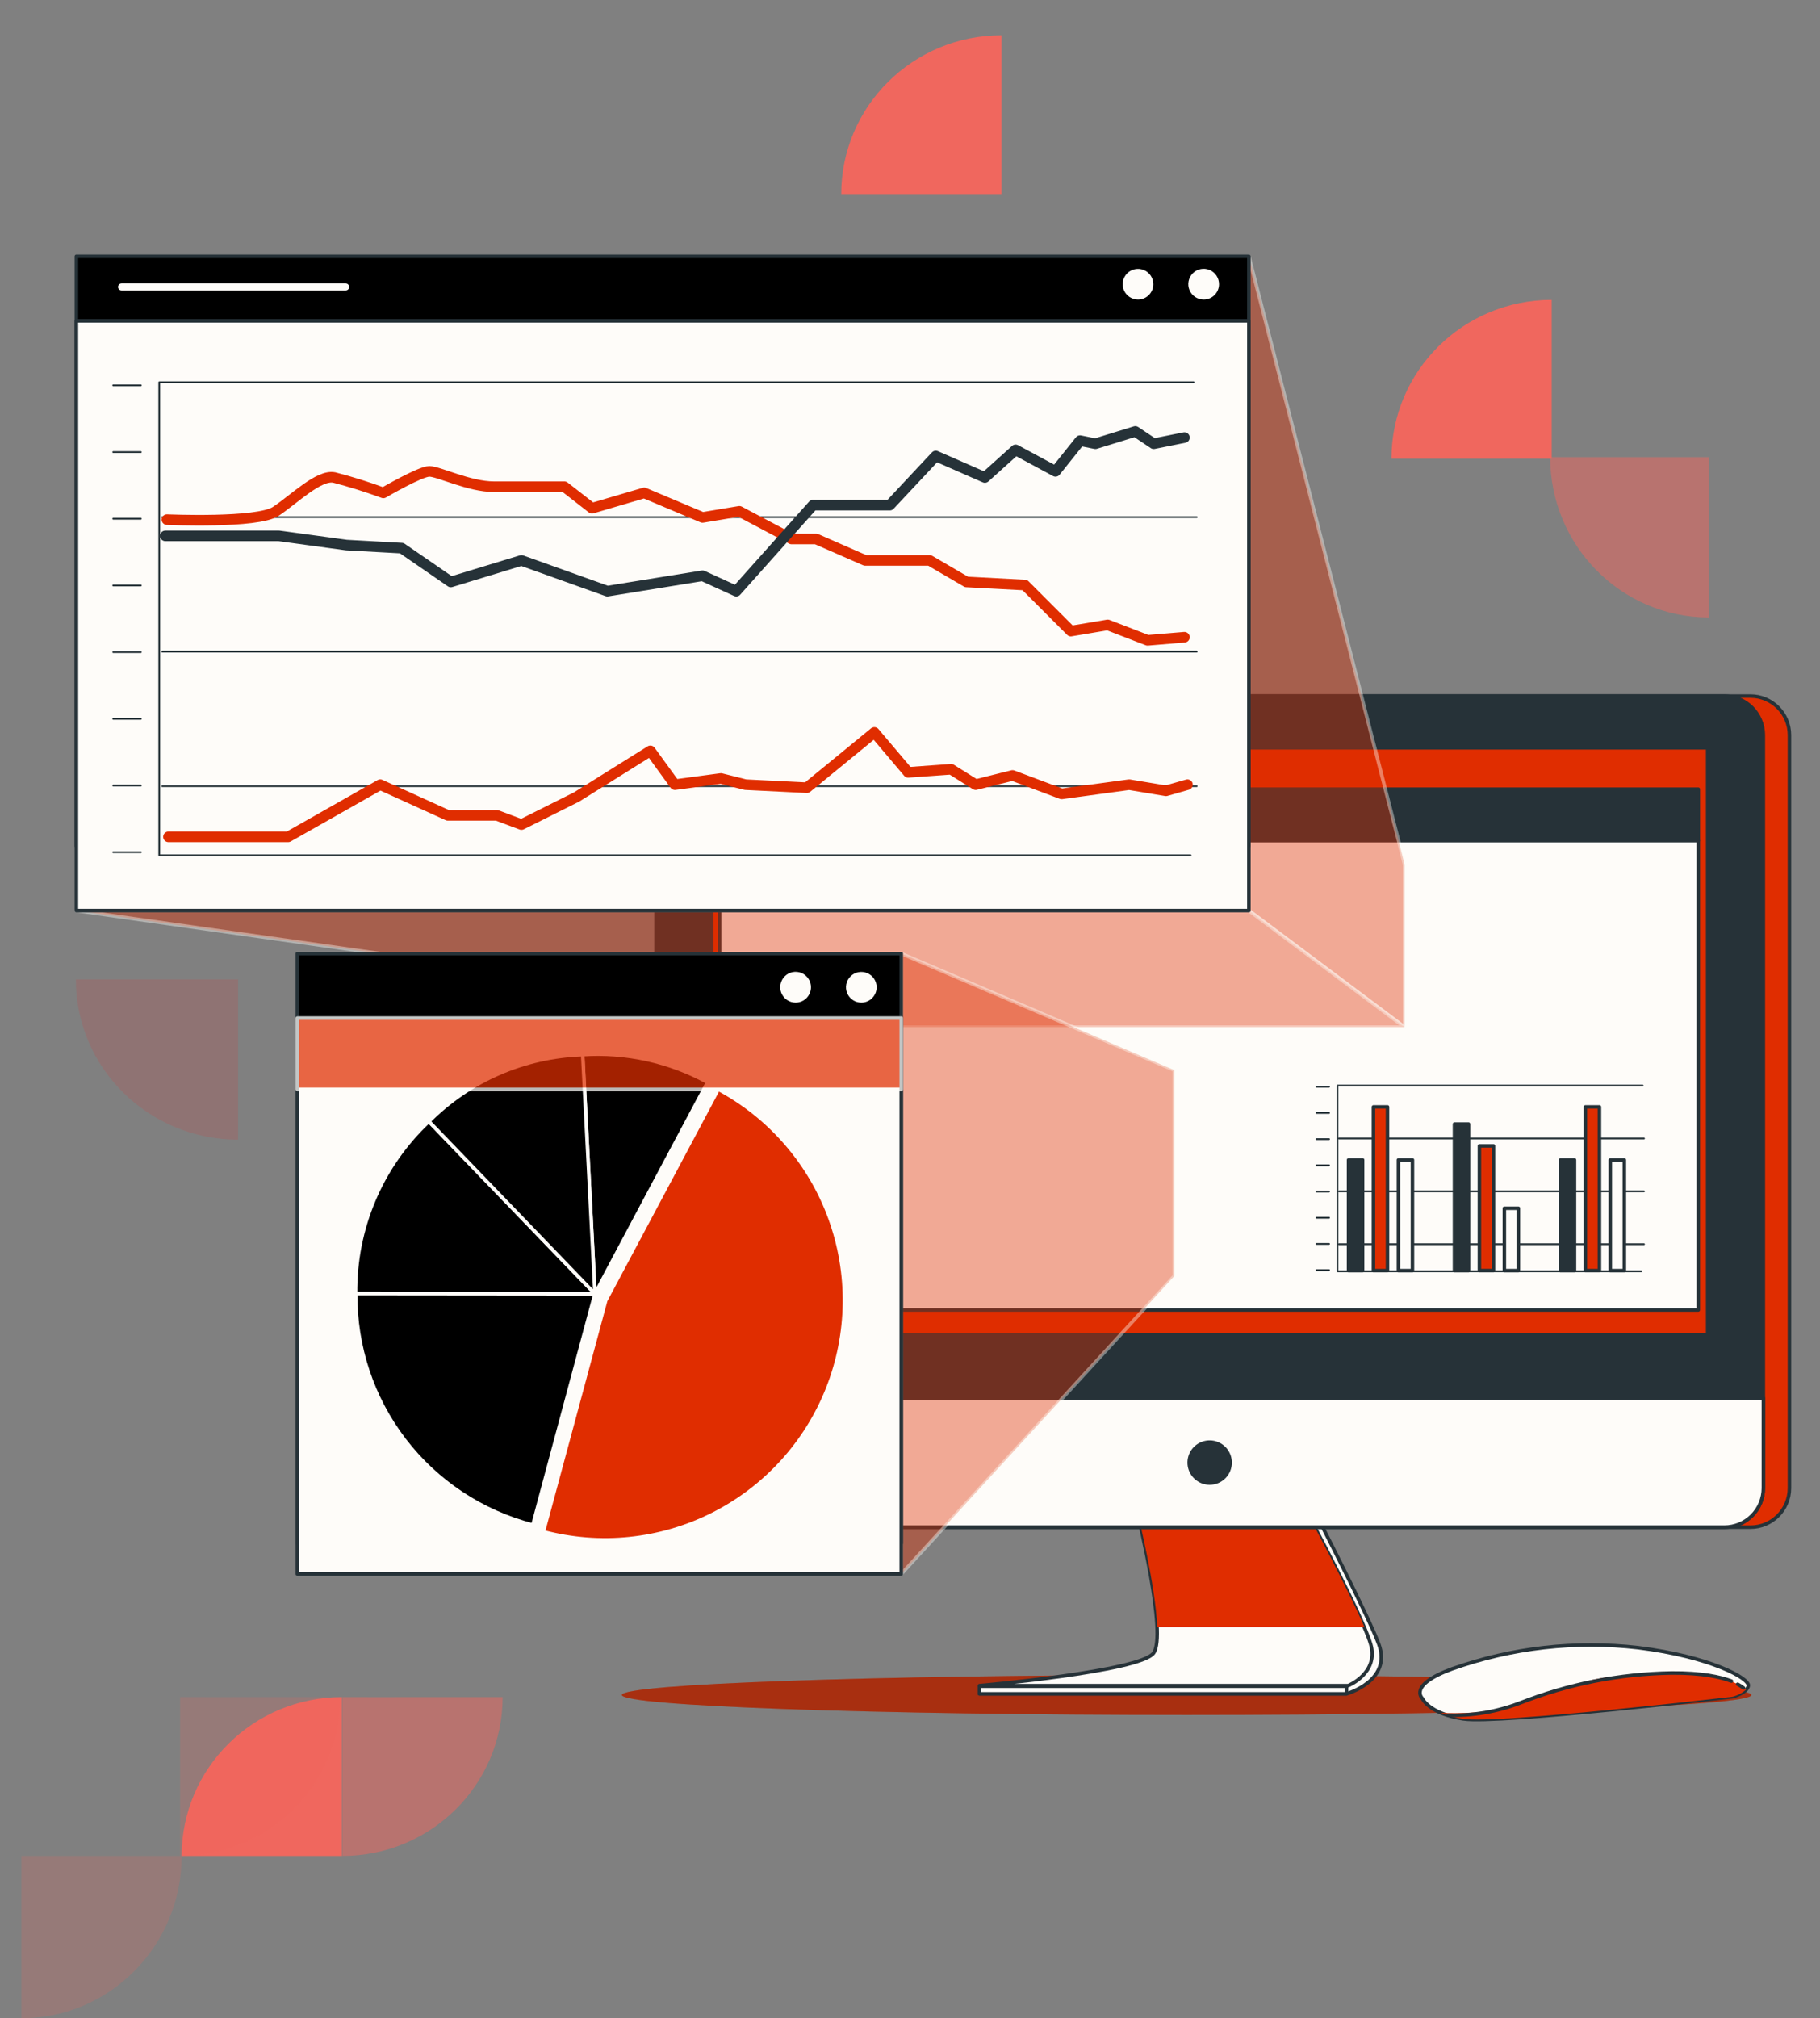 <svg width="516" height="572" viewBox="0 0 516 572" fill="none" xmlns="http://www.w3.org/2000/svg">
<rect x="0" y="0" width="516" height="572" fill="#808080" stroke="none"/>
<g clip-path="url(#clip0_1319_15797)">
<path d="M496.553 480.387C496.553 483.521 424.865 486.054 336.443 486.054C248.021 486.054 176.32 483.521 176.32 480.387C176.32 477.253 248.008 474.733 336.443 474.733C424.878 474.733 496.553 477.266 496.553 480.387Z" fill="#E02D00"/>
<path opacity="0.3" d="M496.553 480.387C496.553 483.521 424.865 486.054 336.443 486.054C248.021 486.054 176.32 483.521 176.32 480.387C176.32 477.253 248.008 474.733 336.443 474.733C424.878 474.733 496.553 477.266 496.553 480.387Z" fill="#263238"/>
<path d="M324.916 429.54C324.916 429.54 332.748 463.02 329.315 468.531C324.89 475.726 277.703 480.061 277.703 480.061H381.75C381.75 480.061 394.803 476.405 390.887 465.919C387.846 457.797 373.291 429.54 373.291 429.54H324.916Z" fill="#FEFCF9" stroke="#263238" stroke-linecap="round" stroke-linejoin="round"/>
<path d="M322.645 429.54C322.645 429.54 330.947 463.308 327.044 468.531C323.141 473.754 277.703 477.737 277.703 477.737H382.233C382.233 477.737 391.031 474.185 388.59 465.919C386.149 457.653 371.007 429.54 371.007 429.54H322.645Z" fill="#FEFCF9" stroke="#263238" stroke-linecap="round" stroke-linejoin="round"/>
<g style="mix-blend-mode:multiply">
<path d="M371.008 429.54H322.711C322.711 429.54 327.619 449.544 328.102 461.14H386.841C382.024 449.988 371.008 429.54 371.008 429.54Z" fill="#E02D00"/>
</g>
<path d="M381.75 477.906H277.703V480.061H381.75V477.906Z" fill="#FEFCF9" stroke="#263238" stroke-linecap="round" stroke-linejoin="round"/>
<path d="M496.267 197.278H204.464C198.35 197.278 193.395 202.236 193.395 208.351V421.757C193.395 427.873 198.35 432.83 204.464 432.83H496.267C502.38 432.83 507.336 427.873 507.336 421.757V208.351C507.336 202.236 502.38 197.278 496.267 197.278Z" fill="#E02D00" stroke="#263238" stroke-linecap="round" stroke-linejoin="round"/>
<path d="M488.864 197.278H197.061C190.948 197.278 185.992 202.236 185.992 208.351V421.757C185.992 427.873 190.948 432.83 197.061 432.83H488.864C494.978 432.83 499.934 427.873 499.934 421.757V208.351C499.934 202.236 494.978 197.278 488.864 197.278Z" fill="#263238" stroke="#263238" stroke-linecap="round" stroke-linejoin="round"/>
<path d="M185.992 396.216H499.947V421.744C499.947 424.681 498.78 427.497 496.705 429.574C494.629 431.651 491.813 432.817 488.877 432.817H197.074C194.139 432.817 191.323 431.651 189.247 429.574C187.171 427.497 186.005 424.681 186.005 421.744V396.216H185.992Z" fill="#FEFCF9" stroke="#263238" stroke-linecap="round" stroke-linejoin="round"/>
<path d="M484.151 211.942H201.785V378.352H484.151V211.942Z" fill="#E02D00" stroke="#263238" stroke-linecap="round" stroke-linejoin="round"/>
<path d="M348.751 414.523C348.751 413.376 348.411 412.254 347.774 411.301C347.136 410.347 346.23 409.604 345.171 409.165C344.111 408.727 342.945 408.613 341.82 408.838C340.696 409.062 339.663 409.616 338.853 410.428C338.043 411.24 337.492 412.274 337.27 413.4C337.048 414.525 337.164 415.692 337.605 416.751C338.046 417.81 338.791 418.714 339.745 419.35C340.7 419.985 341.822 420.323 342.969 420.321C343.729 420.321 344.482 420.171 345.185 419.879C345.887 419.588 346.525 419.16 347.062 418.622C347.599 418.083 348.025 417.444 348.315 416.741C348.605 416.037 348.753 415.284 348.751 414.523Z" fill="#263238" stroke="#263238" stroke-linecap="round" stroke-linejoin="round"/>
<path d="M481.501 223.668H204.004V238.254H481.501V223.668Z" fill="#263238" stroke="#263238" stroke-linecap="round" stroke-linejoin="round"/>
<path d="M249.781 238.254L246.466 229.244H204.004V238.254V250.202V371.262H481.501V238.254H249.781Z" fill="#FEFCF9" stroke="#263238" stroke-linecap="round" stroke-linejoin="round"/>
<path d="M403.237 481.341C403.237 481.341 405.025 485.663 414.88 487.164C424.735 488.666 491.202 480.883 491.202 480.883C491.202 480.883 495.379 479.839 495.679 477.75C495.979 475.66 484.923 469.536 464.469 466.99C446.669 464.946 428.638 466.991 411.747 472.97C399.06 477.606 403.237 481.341 403.237 481.341Z" fill="#FEFCF9" stroke="#263238" stroke-linecap="round" stroke-linejoin="round"/>
<g style="mix-blend-mode:multiply">
<path d="M479.727 474.015C475.289 474.015 465.251 474.485 457.08 475.19C448.909 475.895 435.372 481.027 427.906 483.586C420.44 486.146 408.535 485.467 408.535 485.467C410.571 486.295 412.702 486.866 414.879 487.164C424.734 488.653 491.201 480.883 491.201 480.883C492.658 480.52 494.003 479.802 495.117 478.794C490.901 475.739 483.356 474.015 479.727 474.015Z" fill="#E02D00"/>
</g>
<path d="M492.664 477.345C493.245 477.65 493.8 478.004 494.322 478.402" stroke="#263238" stroke-linecap="round" stroke-linejoin="round"/>
<path d="M410.559 486.12C417.485 486.325 424.383 485.158 430.856 482.685C444.586 477.278 459.178 474.39 473.932 474.159C482.508 474.093 487.755 475.269 490.901 476.457" stroke="#263238" stroke-linecap="round" stroke-linejoin="round"/>
<path d="M465.708 307.657H379.191V360.319H465.316" stroke="#263238" stroke-width="0.5" stroke-linecap="round" stroke-linejoin="round"/>
<path d="M379.582 322.673H466.098" stroke="#263238" stroke-width="0.5" stroke-linecap="round" stroke-linejoin="round"/>
<path d="M379.582 337.651H466.098" stroke="#263238" stroke-width="0.5" stroke-linecap="round" stroke-linejoin="round"/>
<path d="M379.582 352.628H466.098" stroke="#263238" stroke-width="0.5" stroke-linecap="round" stroke-linejoin="round"/>
<path d="M376.816 307.996H373.266" stroke="#263238" stroke-width="0.5" stroke-linecap="round" stroke-linejoin="round"/>
<path d="M376.816 315.426H373.266" stroke="#263238" stroke-width="0.5" stroke-linecap="round" stroke-linejoin="round"/>
<path d="M376.816 322.856H373.266" stroke="#263238" stroke-width="0.5" stroke-linecap="round" stroke-linejoin="round"/>
<path d="M376.816 330.273H373.266" stroke="#263238" stroke-width="0.5" stroke-linecap="round" stroke-linejoin="round"/>
<path d="M376.816 337.703H373.266" stroke="#263238" stroke-width="0.5" stroke-linecap="round" stroke-linejoin="round"/>
<path d="M376.816 345.133H373.266" stroke="#263238" stroke-width="0.5" stroke-linecap="round" stroke-linejoin="round"/>
<path d="M376.816 352.55H373.266" stroke="#263238" stroke-width="0.5" stroke-linecap="round" stroke-linejoin="round"/>
<path d="M376.816 359.98H373.266" stroke="#263238" stroke-width="0.5" stroke-linecap="round" stroke-linejoin="round"/>
<path d="M386.317 328.745H382.336V360.124H386.317V328.745Z" fill="#263238" stroke="#263238" stroke-linecap="round" stroke-linejoin="round"/>
<path d="M393.38 313.716H389.398V360.111H393.38V313.716Z" fill="#E02D00" stroke="#263238" stroke-linecap="round" stroke-linejoin="round"/>
<path d="M400.454 328.745H396.473V360.124H400.454V328.745Z" fill="#FEFCF9" stroke="#263238" stroke-linecap="round" stroke-linejoin="round"/>
<path d="M416.352 318.586H412.371V360.124H416.352V318.586Z" fill="#263238" stroke="#263238" stroke-linecap="round" stroke-linejoin="round"/>
<path d="M423.415 324.763H419.434V360.11H423.415V324.763Z" fill="#E02D00" stroke="#263238" stroke-linecap="round" stroke-linejoin="round"/>
<path d="M430.489 342.443H426.508V360.124H430.489V342.443Z" fill="#FEFCF9" stroke="#263238" stroke-linecap="round" stroke-linejoin="round"/>
<path d="M446.387 328.745H442.406V360.124H446.387V328.745Z" fill="#263238" stroke="#263238" stroke-linecap="round" stroke-linejoin="round"/>
<path d="M453.466 313.716H449.484V360.111H453.466V313.716Z" fill="#E02D00" stroke="#263238" stroke-linecap="round" stroke-linejoin="round"/>
<path d="M460.524 328.745H456.543V360.124H460.524V328.745Z" fill="#FEFCF9" stroke="#263238" stroke-linecap="round" stroke-linejoin="round"/>
<path opacity="0.4" d="M354.078 258.076L398.224 291.112V244.979L354.078 72.653V258.076Z" fill="#E02D00" stroke="#FEFCF9" stroke-linecap="round" stroke-linejoin="round"/>
<path opacity="0.4" d="M398.223 291.112H254.638L21.652 258.076H354.077L398.223 291.112Z" fill="#E02D00" stroke="#FEFCF9" stroke-linecap="round" stroke-linejoin="round"/>
<path d="M354.077 72.653H21.652V239.795H354.077V72.653Z" fill="black" stroke="#263238" stroke-linecap="round" stroke-linejoin="round"/>
<path d="M34.469 81.323H97.998" stroke="#FEFCF9" stroke-width="2" stroke-linecap="round" stroke-linejoin="round"/>
<path d="M345.618 80.54C345.618 79.677 345.362 78.833 344.882 78.115C344.403 77.398 343.721 76.839 342.924 76.509C342.126 76.18 341.249 76.094 340.403 76.263C339.557 76.433 338.78 76.849 338.171 77.461C337.562 78.072 337.147 78.85 336.981 79.697C336.814 80.544 336.902 81.421 337.234 82.218C337.566 83.015 338.127 83.695 338.846 84.173C339.564 84.65 340.408 84.904 341.271 84.901C341.843 84.901 342.409 84.788 342.938 84.569C343.466 84.35 343.946 84.028 344.349 83.623C344.753 83.218 345.073 82.737 345.291 82.208C345.508 81.679 345.62 81.112 345.618 80.54Z" fill="#FEFCF9"/>
<path d="M326.99 80.54C326.988 79.68 326.731 78.841 326.251 78.128C325.772 77.414 325.092 76.859 324.298 76.532C323.503 76.205 322.63 76.121 321.788 76.29C320.945 76.459 320.172 76.874 319.565 77.483C318.959 78.091 318.546 78.866 318.379 79.709C318.213 80.553 318.3 81.426 318.629 82.22C318.958 83.014 319.516 83.692 320.23 84.169C320.945 84.647 321.784 84.901 322.644 84.901C323.215 84.901 323.782 84.788 324.31 84.569C324.838 84.35 325.318 84.028 325.722 83.623C326.126 83.218 326.445 82.737 326.663 82.208C326.881 81.679 326.992 81.112 326.99 80.54Z" fill="#FEFCF9"/>
<path d="M354.077 90.934H21.652V258.076H354.077V90.934Z" fill="#FEFCF9" stroke="#263238" stroke-linecap="round" stroke-linejoin="round"/>
<path d="M338.414 108.34H45.148V242.406H337.539" stroke="#263238" stroke-width="0.5" stroke-linecap="round" stroke-linejoin="round"/>
<path d="M46.023 146.561H339.276" stroke="#263238" stroke-width="0.5" stroke-linecap="round" stroke-linejoin="round"/>
<path d="M46.023 184.69H339.276" stroke="#263238" stroke-width="0.5" stroke-linecap="round" stroke-linejoin="round"/>
<path d="M46.023 222.819H339.276" stroke="#263238" stroke-width="0.5" stroke-linecap="round" stroke-linejoin="round"/>
<path d="M39.926 109.215H32.094" stroke="#263238" stroke-width="0.5" stroke-linecap="round" stroke-linejoin="round"/>
<path d="M39.926 128.123H32.094" stroke="#263238" stroke-width="0.5" stroke-linecap="round" stroke-linejoin="round"/>
<path d="M39.926 147.018H32.094" stroke="#263238" stroke-width="0.5" stroke-linecap="round" stroke-linejoin="round"/>
<path d="M39.926 165.926H32.094" stroke="#263238" stroke-width="0.5" stroke-linecap="round" stroke-linejoin="round"/>
<path d="M39.926 184.821H32.094" stroke="#263238" stroke-width="0.5" stroke-linecap="round" stroke-linejoin="round"/>
<path d="M39.926 203.729H32.094" stroke="#263238" stroke-width="0.5" stroke-linecap="round" stroke-linejoin="round"/>
<path d="M39.926 222.636H32.094" stroke="#263238" stroke-width="0.5" stroke-linecap="round" stroke-linejoin="round"/>
<path d="M39.926 241.531H32.094" stroke="#263238" stroke-width="0.5" stroke-linecap="round" stroke-linejoin="round"/>
<path d="M47.328 147.266C47.328 147.266 72.991 148.389 78.212 144.916C83.433 141.442 90.403 134.469 94.75 135.331C99.463 136.55 104.111 138.006 108.678 139.692C108.678 139.692 119.12 133.594 121.731 133.594C124.342 133.594 133.035 137.943 140.005 137.943H160.016L167.848 144.041L182.637 139.692L199.175 146.652L209.618 144.916L224.407 152.75H231.378L245.292 158.835H263.567L274.009 164.933L290.548 165.808L303.601 178.866L314.043 177.116L325.36 181.478L335.803 180.603" stroke="#E02D00" stroke-width="3" stroke-linecap="round" stroke-linejoin="round"/>
<path d="M46.883 151.875H79.085L98.234 154.487L113.898 155.349L127.812 164.933L147.836 158.835L172.193 167.545L199.174 163.184L208.742 167.545L230.501 143.166H252.261L265.314 129.233L279.229 135.331L287.935 127.496L299.252 133.594L306.21 124.885L310.556 125.76L321.874 122.273L327.095 125.76L335.801 124.01" stroke="#263238" stroke-width="3" stroke-linecap="round" stroke-linejoin="round"/>
<path d="M47.758 237.183H81.696L107.802 222.388L126.951 231.085H140.866L147.836 233.697L163.5 225.862L184.385 212.804L191.342 222.388L204.396 220.639L211.353 222.388L228.766 223.25L247.902 207.581L257.483 218.902L269.661 218.027L276.619 222.388L287.061 219.777L300.989 225L320.138 222.388L330.58 224.125L336.663 222.388" stroke="#E02D00" stroke-width="3" stroke-linecap="round" stroke-linejoin="round"/>
<path opacity="0.4" d="M255.512 270.259L332.956 303.308V361.625L255.512 446.11V270.259Z" fill="#E02D00" stroke="#FEFCF9" stroke-linecap="round" stroke-linejoin="round"/>
<path d="M255.514 270.259H84.309V437.4H255.514V270.259Z" fill="black" stroke="#263238" stroke-linecap="round" stroke-linejoin="round"/>
<path d="M255.514 288.54H84.309V446.11H255.514V288.54Z" fill="#FEFCF9" stroke="#263238" stroke-linecap="round" stroke-linejoin="round"/>
<path d="M168.682 366.692L100.806 366.626C100.69 357.497 102.476 348.444 106.049 340.042C109.622 331.641 114.905 324.076 121.561 317.829L168.682 366.692Z" fill="black" stroke="#FEFCF9" stroke-miterlimit="10"/>
<path d="M168.685 366.692L151.063 432.23C136.572 428.474 123.754 419.974 114.654 408.085C105.553 396.195 100.693 381.6 100.847 366.626L168.685 366.692Z" fill="black" stroke="#FEFCF9" stroke-miterlimit="10"/>
<path d="M171.726 368.598L203.641 308.701C218.306 316.574 229.569 329.563 235.288 345.199C241.007 360.834 240.785 378.027 234.663 393.509C228.54 408.992 216.945 421.684 202.081 429.174C187.217 436.664 170.119 438.43 154.039 434.136L171.726 368.598Z" fill="#E02D00" stroke="#FEFCF9" stroke-miterlimit="10"/>
<path d="M168.684 366.692L165.199 298.908C177.505 298.086 189.789 300.804 200.599 306.743L168.684 366.692Z" fill="black" stroke="#FEFCF9" stroke-miterlimit="10"/>
<path d="M168.684 366.692L121.602 317.829C133.187 306.186 148.785 299.417 165.199 298.908L168.684 366.692Z" fill="black" stroke="#FEFCF9" stroke-miterlimit="10"/>
<path d="M248.541 279.804C248.541 278.944 248.286 278.103 247.809 277.388C247.331 276.673 246.652 276.116 245.858 275.787C245.064 275.458 244.19 275.372 243.346 275.539C242.503 275.707 241.729 276.121 241.121 276.729C240.513 277.338 240.099 278.112 239.931 278.956C239.763 279.799 239.85 280.674 240.179 281.468C240.508 282.263 241.065 282.942 241.779 283.42C242.494 283.897 243.335 284.152 244.194 284.152C244.765 284.152 245.33 284.04 245.858 283.821C246.385 283.603 246.864 283.283 247.268 282.879C247.672 282.475 247.992 281.996 248.21 281.468C248.429 280.941 248.541 280.375 248.541 279.804Z" fill="#FEFCF9"/>
<path d="M229.927 279.804C229.929 278.941 229.676 278.096 229.198 277.378C228.721 276.659 228.041 276.098 227.244 275.765C226.448 275.433 225.571 275.345 224.724 275.512C223.878 275.679 223.1 276.093 222.489 276.702C221.878 277.312 221.461 278.089 221.292 278.935C221.122 279.782 221.208 280.659 221.538 281.457C221.867 282.255 222.426 282.937 223.143 283.416C223.861 283.896 224.704 284.152 225.567 284.152C226.721 284.152 227.828 283.695 228.645 282.88C229.462 282.065 229.923 280.959 229.927 279.804Z" fill="#FEFCF9"/>
<g style="mix-blend-mode:multiply" opacity="0.73">
<path d="M255.514 288.54H84.309V308.741H255.514V288.54Z" fill="#E02D00"/>
<path d="M255.514 288.54H84.309V308.741H255.514V288.54Z" stroke="#FEFCF9" stroke-linecap="round" stroke-linejoin="round"/>
</g>
<path d="M96.933 481C96.933 526 96.933 501.147 96.933 526C122.024 526 51.5 525.995 96.933 526C71.841 526 96.933 526 51.5 526C51.5 501.147 71.841 481 96.933 481Z" fill="#F0675E"/>
<path opacity="0.2" d="M51.067 526C51.067 481 51.067 505.853 51.067 481C25.976 481 96.5 481.005 51.067 481C76.159 481 51.067 481 96.5 481C96.5 505.853 76.159 526 51.067 526Z" fill="#F0675E"/>
<path opacity="0.5" d="M97.071 526C97.071 481 97.071 505.853 97.071 481C71.98 481 142.504 481.005 97.071 481C122.163 481 97.071 481 142.504 481C142.504 505.853 122.163 526 97.071 526Z" fill="#F0675E"/>
<path opacity="0.2" d="M6.067 572C6.067 526 6.067 551.406 6.067 526C-19.024 526 51.5 526.005 6.067 526C31.159 526 6.067 526 51.5 526C51.5 551.405 31.159 572 6.067 572Z" fill="#F0675E"/>
<path d="M439.933 85C439.933 130 439.933 105.147 439.933 130C465.024 130 394.5 129.995 439.933 130C414.841 130 439.933 130 394.5 130C394.5 105.147 414.841 85 439.933 85Z" fill="#F0675E"/>
<path opacity="0.5" d="M439.5 129.567C484.5 129.567 459.647 129.567 484.5 129.567C484.5 104.476 484.495 175 484.5 129.567C484.5 154.659 484.5 129.567 484.5 175C459.647 175 439.5 154.659 439.5 129.567Z" fill="#F0675E"/>
<path d="M283.936 10C283.936 54.999 283.936 30.147 283.936 54.999C309.028 54.999 238.504 54.995 283.936 54.999C258.845 54.999 283.937 55 238.504 55C238.504 30.147 258.845 10 283.936 10Z" fill="#F0675E"/>
<path opacity="0.2" d="M21.5 277.567C67.499 277.567 42.094 277.567 67.499 277.567C67.499 252.476 67.495 323 67.499 277.567C67.499 302.659 67.499 277.567 67.5 323C42.095 323 21.5 302.659 21.5 277.567Z" fill="#CE4545"/>
</g>
<defs>
<clipPath id="clip0_1319_15797">
<rect width="515" height="572" fill="white" transform="translate(0.5)"/>
</clipPath>
</defs>
</svg>
